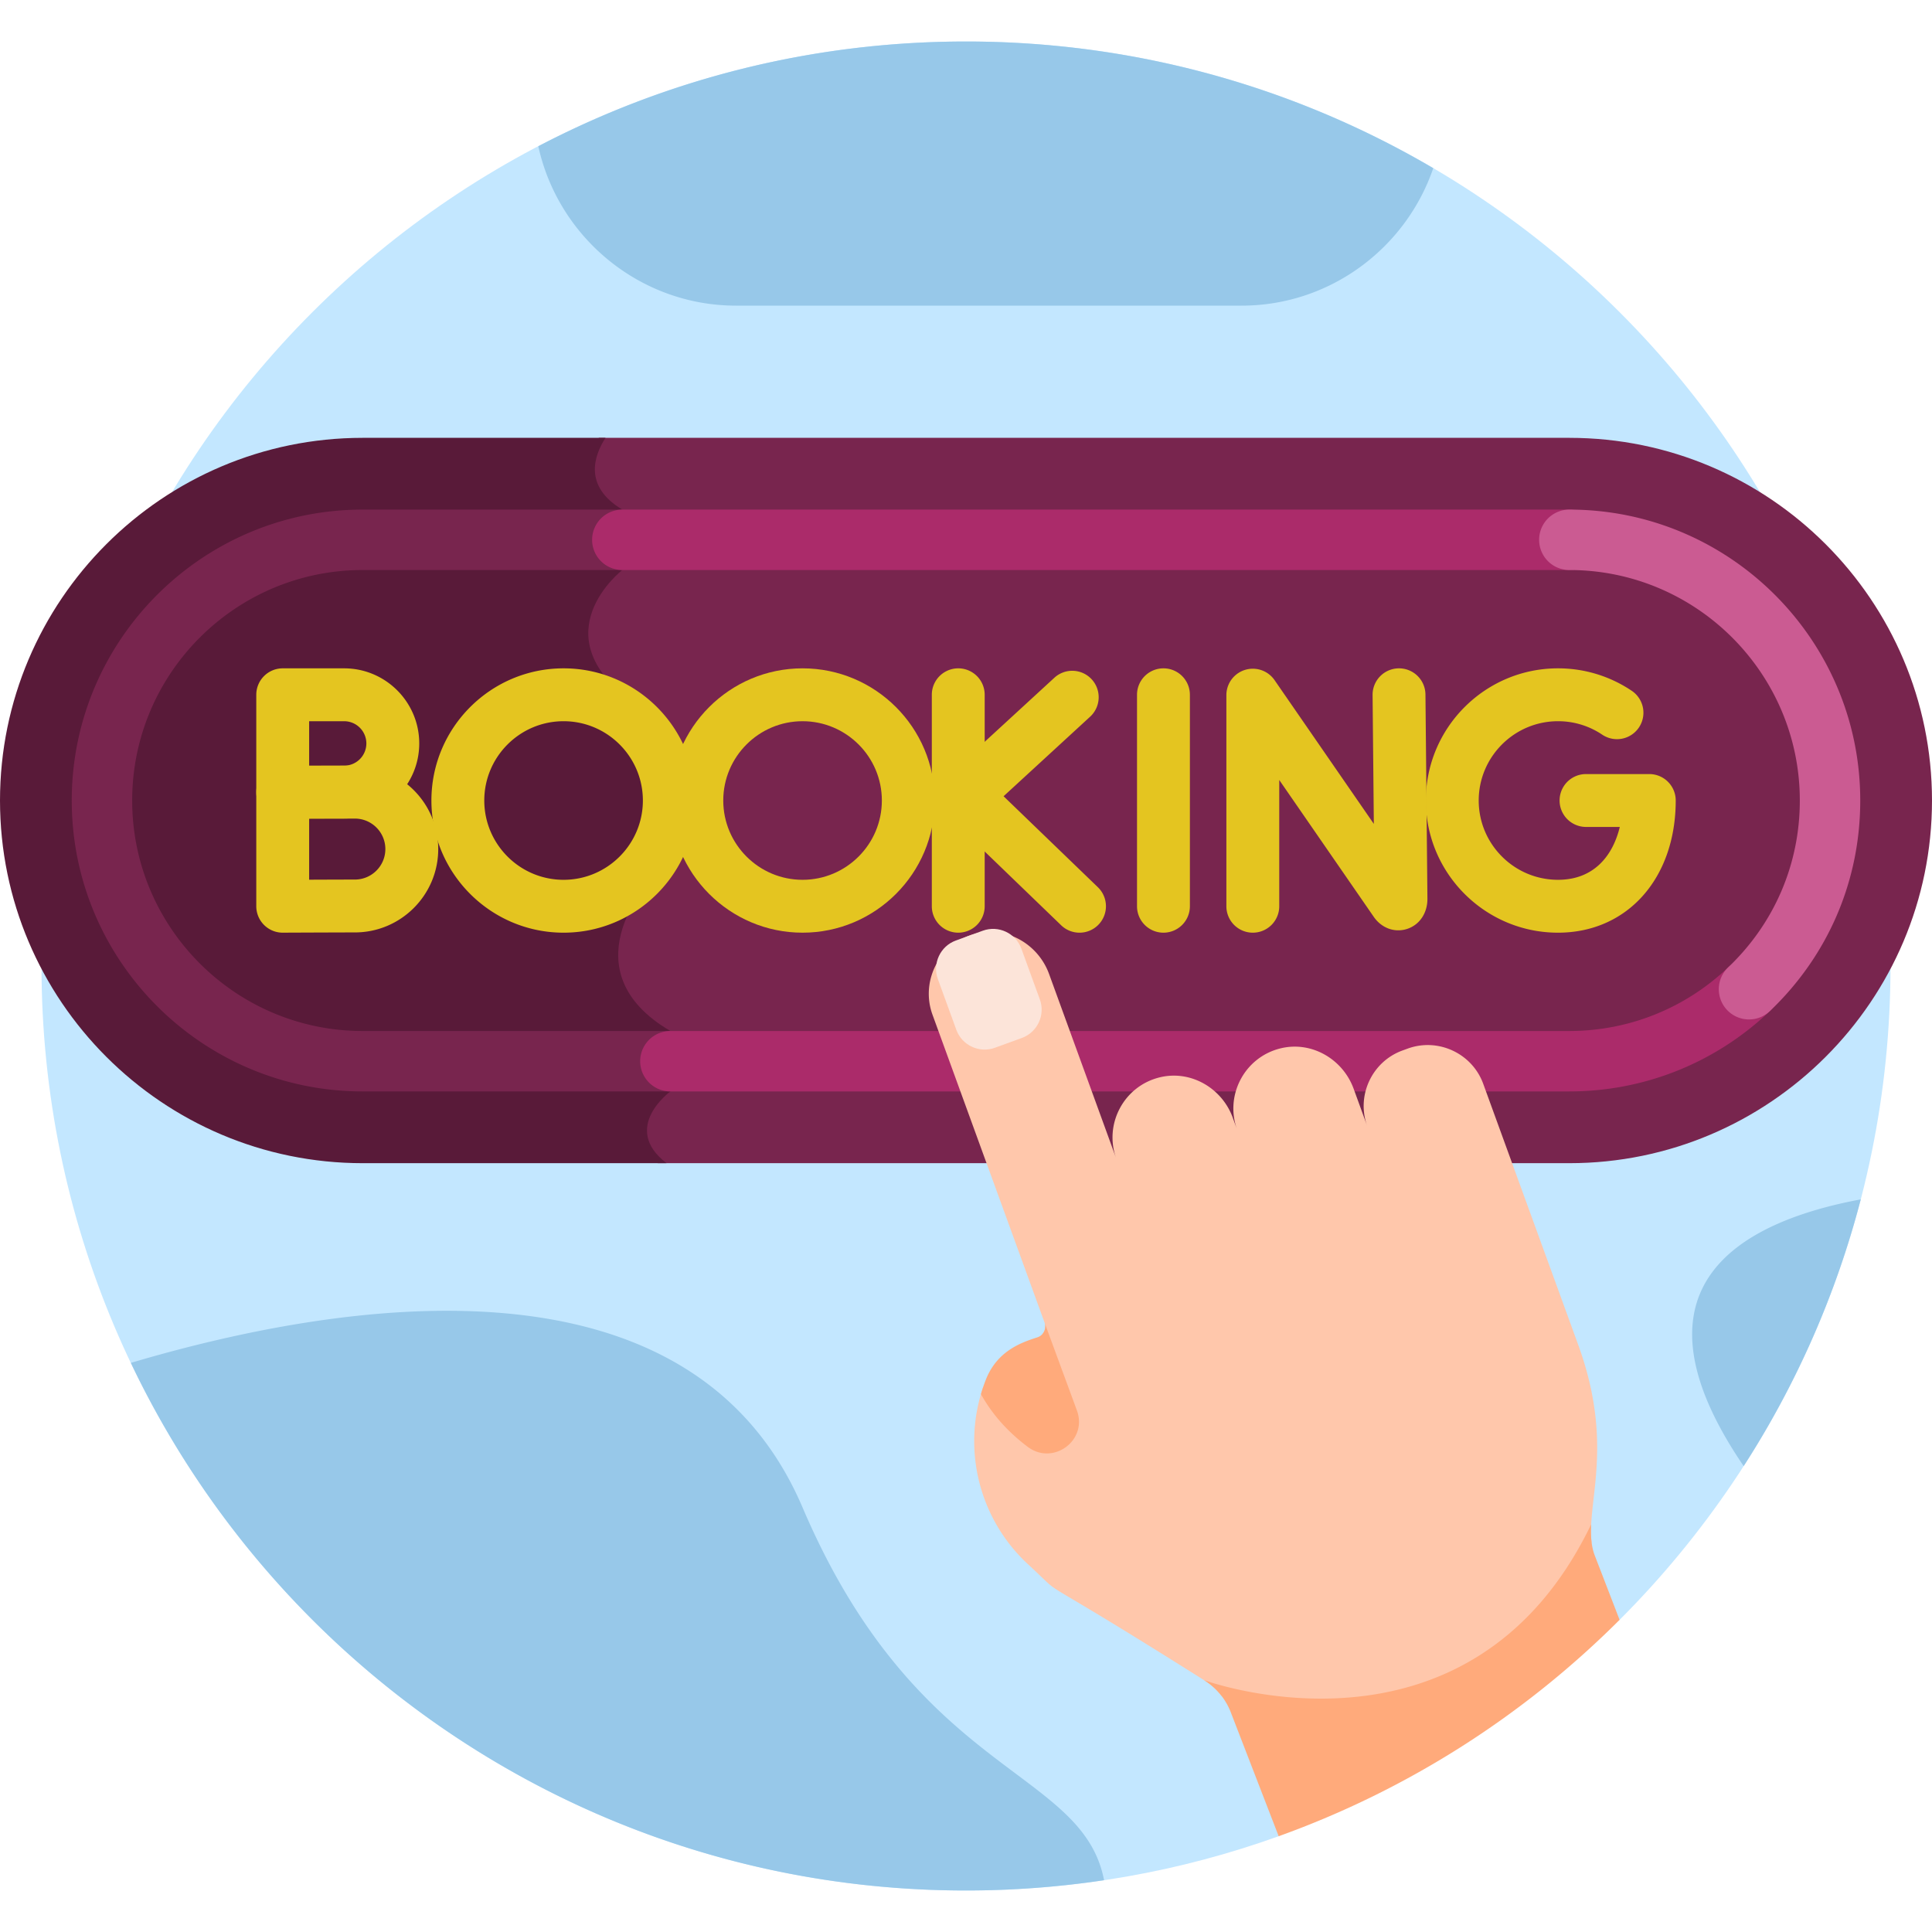 <svg xmlns="http://www.w3.org/2000/svg" version="1.1" xmlns:xlink="http://www.w3.org/1999/xlink" width="512" height="512" x="0" y="0" viewBox="0 0 512 512" style="enable-background:new 0 0 512 512" xml:space="preserve" class=""><g><path fill="#c3e7ff" d="m338.863 486.62 90.345-57.344c44.357-44.339 71.794-105.604 71.794-173.276 0-135.311-109.691-245.002-245.002-245.002S10.998 120.689 10.998 256 120.689 501.002 256 501.002c29.085 0 56.98-5.08 82.863-14.382z" opacity="1" data-original="#49b1f7" class=""></path><path fill="#78254e" d="M415.89 116.032H158.693c-1.562 2.651-2.865 6.031-2.482 9.606.453 4.221 3.125 7.82 7.945 10.698 4.276 2.553 6.453 5.076 6.294 7.297-.21 2.953-4.476 5.363-6.1 6.042l-.185.076-.158.122c-.397.308-9.732 7.64-9.605 18.117.083 6.859 4.19 13.324 12.209 19.216 22.629 16.625 5.52 43.556 4.16 45.616-1.037 1.155-9.978 11.515-8.211 23.358 1.045 7.011 5.62 13.028 13.6 17.895v14.437c-1.767 1.467-6.628 6.057-6.177 11.851.221 2.839 1.672 5.479 4.321 7.892H415.89c52.996 0 96.11-43.115 96.11-96.111s-43.115-96.112-96.11-96.112z" opacity="1" data-original="#ff4155" class=""></path><path fill="#591a39" d="M96.111 116.032C43.115 116.032 0 159.147 0 212.144s43.115 96.111 96.111 96.111h80.527c-12.23-9.372 1.023-19.016 1.023-19.016v-16.014c-27.339-16.013-5.702-39.478-5.702-39.478s20.042-29.75-4.458-47.75-2.575-34.937-2.575-34.937 15.825-6.563 0-16.013c-10.263-6.129-7.602-14.14-4.465-19.017h-64.35z" opacity="1" data-original="#e80054" class=""></path><path fill="#78254e" d="M177.661 289.239h-81.55c-42.511 0-77.095-34.585-77.095-77.096s34.585-77.095 77.095-77.095h68.814a8.007 8.007 0 0 1 0 16.014H96.111c-33.681 0-61.082 27.401-61.082 61.082s27.401 61.083 61.082 61.083h81.55a8.007 8.007 0 0 1 0 16.012z" opacity="1" data-original="#ff4155" class=""></path><path fill="#ab2b6a" d="M415.89 289.239H177.661a8.007 8.007 0 0 1 0-16.014H415.89c15.728 0 30.678-5.99 42.096-16.866a8.007 8.007 0 1 1 11.045 11.595c-14.41 13.726-33.282 21.285-53.141 21.285zM415.89 151.062H164.925a8.007 8.007 0 0 1 0-16.014H415.89a8.007 8.007 0 0 1 0 16.014z" opacity="1" data-original="#ff7186" class=""></path><path fill="#e4c520" d="M74.923 216.976a7.006 7.006 0 0 1-7.006-7.006v-25.847a7.006 7.006 0 0 1 7.006-7.006h16.279c10.973 0 19.901 8.927 19.901 19.901 0 10.973-8.927 19.9-19.901 19.9-3.525 0-16.246.058-16.247.058h-.032zm7.005-25.847v11.807c3.581-.015 7.537-.028 9.273-.028a5.896 5.896 0 0 0 5.889-5.889 5.896 5.896 0 0 0-5.889-5.89z" opacity="1" data-original="#deeeff" class=""></path><path fill="#e4c520" d="M74.923 247.17a7.01 7.01 0 0 1-7.006-7.006v-30.236a7.006 7.006 0 0 1 7.006-7.006h19.122c12.181 0 22.09 9.91 22.09 22.09 0 12.181-9.91 22.09-22.09 22.09-4.125 0-19.09.066-19.09.066-.012.002-.022.002-.032.002zm7.005-30.236v16.195c4.495-.018 9.886-.037 12.116-.037 4.455 0 8.079-3.624 8.079-8.079s-3.624-8.079-8.079-8.079zM308.327 247.17a7.006 7.006 0 0 1-7.006-7.006v-56.041a7.006 7.006 0 1 1 14.012 0v56.041a7.006 7.006 0 0 1-7.006 7.006zM332.008 247.17a7.006 7.006 0 0 1-7.006-7.006v-55.937a7.005 7.005 0 0 1 12.771-3.981l26.307 38.094-.33-34.15a7.006 7.006 0 0 1 6.937-7.073h.069a7.005 7.005 0 0 1 7.004 6.938l.523 54.153c0 3.844-2.147 6.955-5.47 7.992-3.257 1.017-6.69-.248-8.748-3.224l-25.051-36.275v33.463a7.006 7.006 0 0 1-7.006 7.006zM253.947 247.17a7.006 7.006 0 0 1-7.006-7.006v-56.041a7.006 7.006 0 1 1 14.012 0v56.041a7.006 7.006 0 0 1-7.006 7.006z" opacity="1" data-original="#deeeff" class=""></path><path fill="#e4c520" d="M286.081 247.17a6.98 6.98 0 0 1-4.863-1.964l-30.342-29.273a7.004 7.004 0 0 1 .123-10.2l28.353-26.062a7.006 7.006 0 1 1 9.482 10.315l-22.876 21.027 24.988 24.108a7.006 7.006 0 0 1 .177 9.907 6.98 6.98 0 0 1-5.042 2.142zM412.889 247.17c-19.314 0-35.026-15.713-35.026-35.027s15.713-35.026 35.026-35.026a34.87 34.87 0 0 1 19.588 5.985 7.006 7.006 0 0 1-7.843 11.611 20.896 20.896 0 0 0-11.745-3.585c-11.588 0-21.015 9.427-21.015 21.014 0 11.588 9.427 21.015 21.015 21.015 9.673 0 14.586-6.584 16.373-14.01h-8.949a7.006 7.006 0 1 1 0-14.012h16.765a7.006 7.006 0 0 1 7.006 7.006c-.001 20.626-12.829 35.029-31.195 35.029zM149.354 247.17c-19.314 0-35.026-15.713-35.026-35.027s15.713-35.026 35.026-35.026 35.026 15.712 35.026 35.026-15.713 35.027-35.026 35.027zm0-56.041c-11.588 0-21.015 9.427-21.015 21.014 0 11.588 9.427 21.015 21.015 21.015s21.015-9.428 21.015-21.015c-.001-11.587-9.428-21.014-21.015-21.014z" opacity="1" data-original="#deeeff" class=""></path><path fill="#e4c520" d="M212.686 247.17c-19.314 0-35.026-15.713-35.026-35.027s15.713-35.026 35.026-35.026 35.026 15.712 35.026 35.026S232 247.17 212.686 247.17zm0-56.041c-11.588 0-21.015 9.427-21.015 21.014 0 11.588 9.427 21.015 21.015 21.015s21.015-9.428 21.015-21.015-9.427-21.014-21.015-21.014z" opacity="1" data-original="#deeeff" class=""></path><path fill="#ffc7ab" d="M323.664 449.378c14.574 4.131 69.861 15.415 98.129-40.651-1.321-10.641 6.064-25.929-3.545-52.329l-25.177-69.175c-2.938-8.071-11.946-12.271-20.018-9.334l-1.395.508c-8.072 2.938-12.273 11.946-9.335 20.018l-3.594-9.875c-2.855-7.844-11.073-12.653-19.201-10.754-9.689 2.265-14.996 12.467-11.694 21.539l-1.129-3.101c-2.855-7.844-11.073-12.653-19.201-10.754-9.689 2.263-14.997 12.465-11.694 21.538l-17.793-48.886c-2.855-7.845-11.073-12.653-19.202-10.755-9.689 2.265-14.996 12.467-11.694 21.54l29.699 81.595a3.012 3.012 0 0 1-.512 2.949l7.676 20.849c1.322 3.592-.353 6.467-2.361 7.959-1.933 1.437-5.285 2.287-8.372-.036-5.621-4.232-9.851-9.181-12.659-14.771-5.659 16.437-1.223 34.753 11.498 46.778 12.265 11.299-2.964-.491 46.976 31.02a17.369 17.369 0 0 1 4.598 4.128z" opacity="1" data-original="#ffc7ab" class=""></path><path fill="#fce4d9" d="m253.299 249.248 7.167-2.608c4.116-1.498 8.709.644 10.207 4.759l4.899 13.46c1.498 4.116-.644 8.709-4.759 10.207l-7.167 2.608c-4.116 1.498-8.708-.643-10.207-4.76l-4.899-13.46c-1.498-4.116.643-8.708 4.759-10.206z" opacity="1" data-original="#fce4d9" class=""></path><path fill="#cb5b92" d="M463.509 270.163a8.007 8.007 0 0 1-5.523-13.804c12.243-11.662 18.986-27.364 18.986-44.215 0-33.68-27.401-61.082-61.082-61.082a8.007 8.007 0 0 1 0-16.014c42.51 0 77.095 34.584 77.095 77.095 0 21.275-8.507 41.095-23.954 55.811a7.985 7.985 0 0 1-5.522 2.209z" opacity="1" data-original="#f9a0b1" class=""></path><g fill="#73c3f9"><path d="M256 10.998c-40.899 0-79.449 10.035-113.345 27.757 5.267 24.074 26.814 42.243 52.409 42.243h133.982c23.489 0 43.564-15.305 50.782-36.431C343.491 23.24 301.178 10.998 256 10.998zM256 501.002a246.58 246.58 0 0 0 36.588-2.727c-5.742-29.795-49.385-27.265-79.901-98.777-29.879-70.021-123.076-54.614-178.015-38.321C74.03 443.853 158.337 501.002 256 501.002zM462.092 388.528a243.698 243.698 0 0 0 31.03-70.68c-31.599 5.89-63.644 22.862-31.03 70.68z" fill="#97c8e9" opacity="1" data-original="#73c3f9" class=""></path></g><path fill="#ffaa7b" d="M272.347 383.421c6.748 5.081 15.962-1.712 13.043-9.64l-8.571-23.279a3.016 3.016 0 0 1-1.903 3.905c-4.201 1.357-10.637 3.536-13.667 11.246a44.365 44.365 0 0 0-1.291 3.799c3.262 5.907 7.763 10.486 12.389 13.969zM429.208 429.276l-6.641-17.218c-.881-2.42-1.042-5.088-.889-8.099-32.363 67.177-102.614 41.289-102.614 41.289a17.367 17.367 0 0 1 7.232 8.859l12.566 32.512c34.309-12.328 65.076-32.083 90.346-57.343z" opacity="1" data-original="#ffaa7b" class=""></path></g></svg>